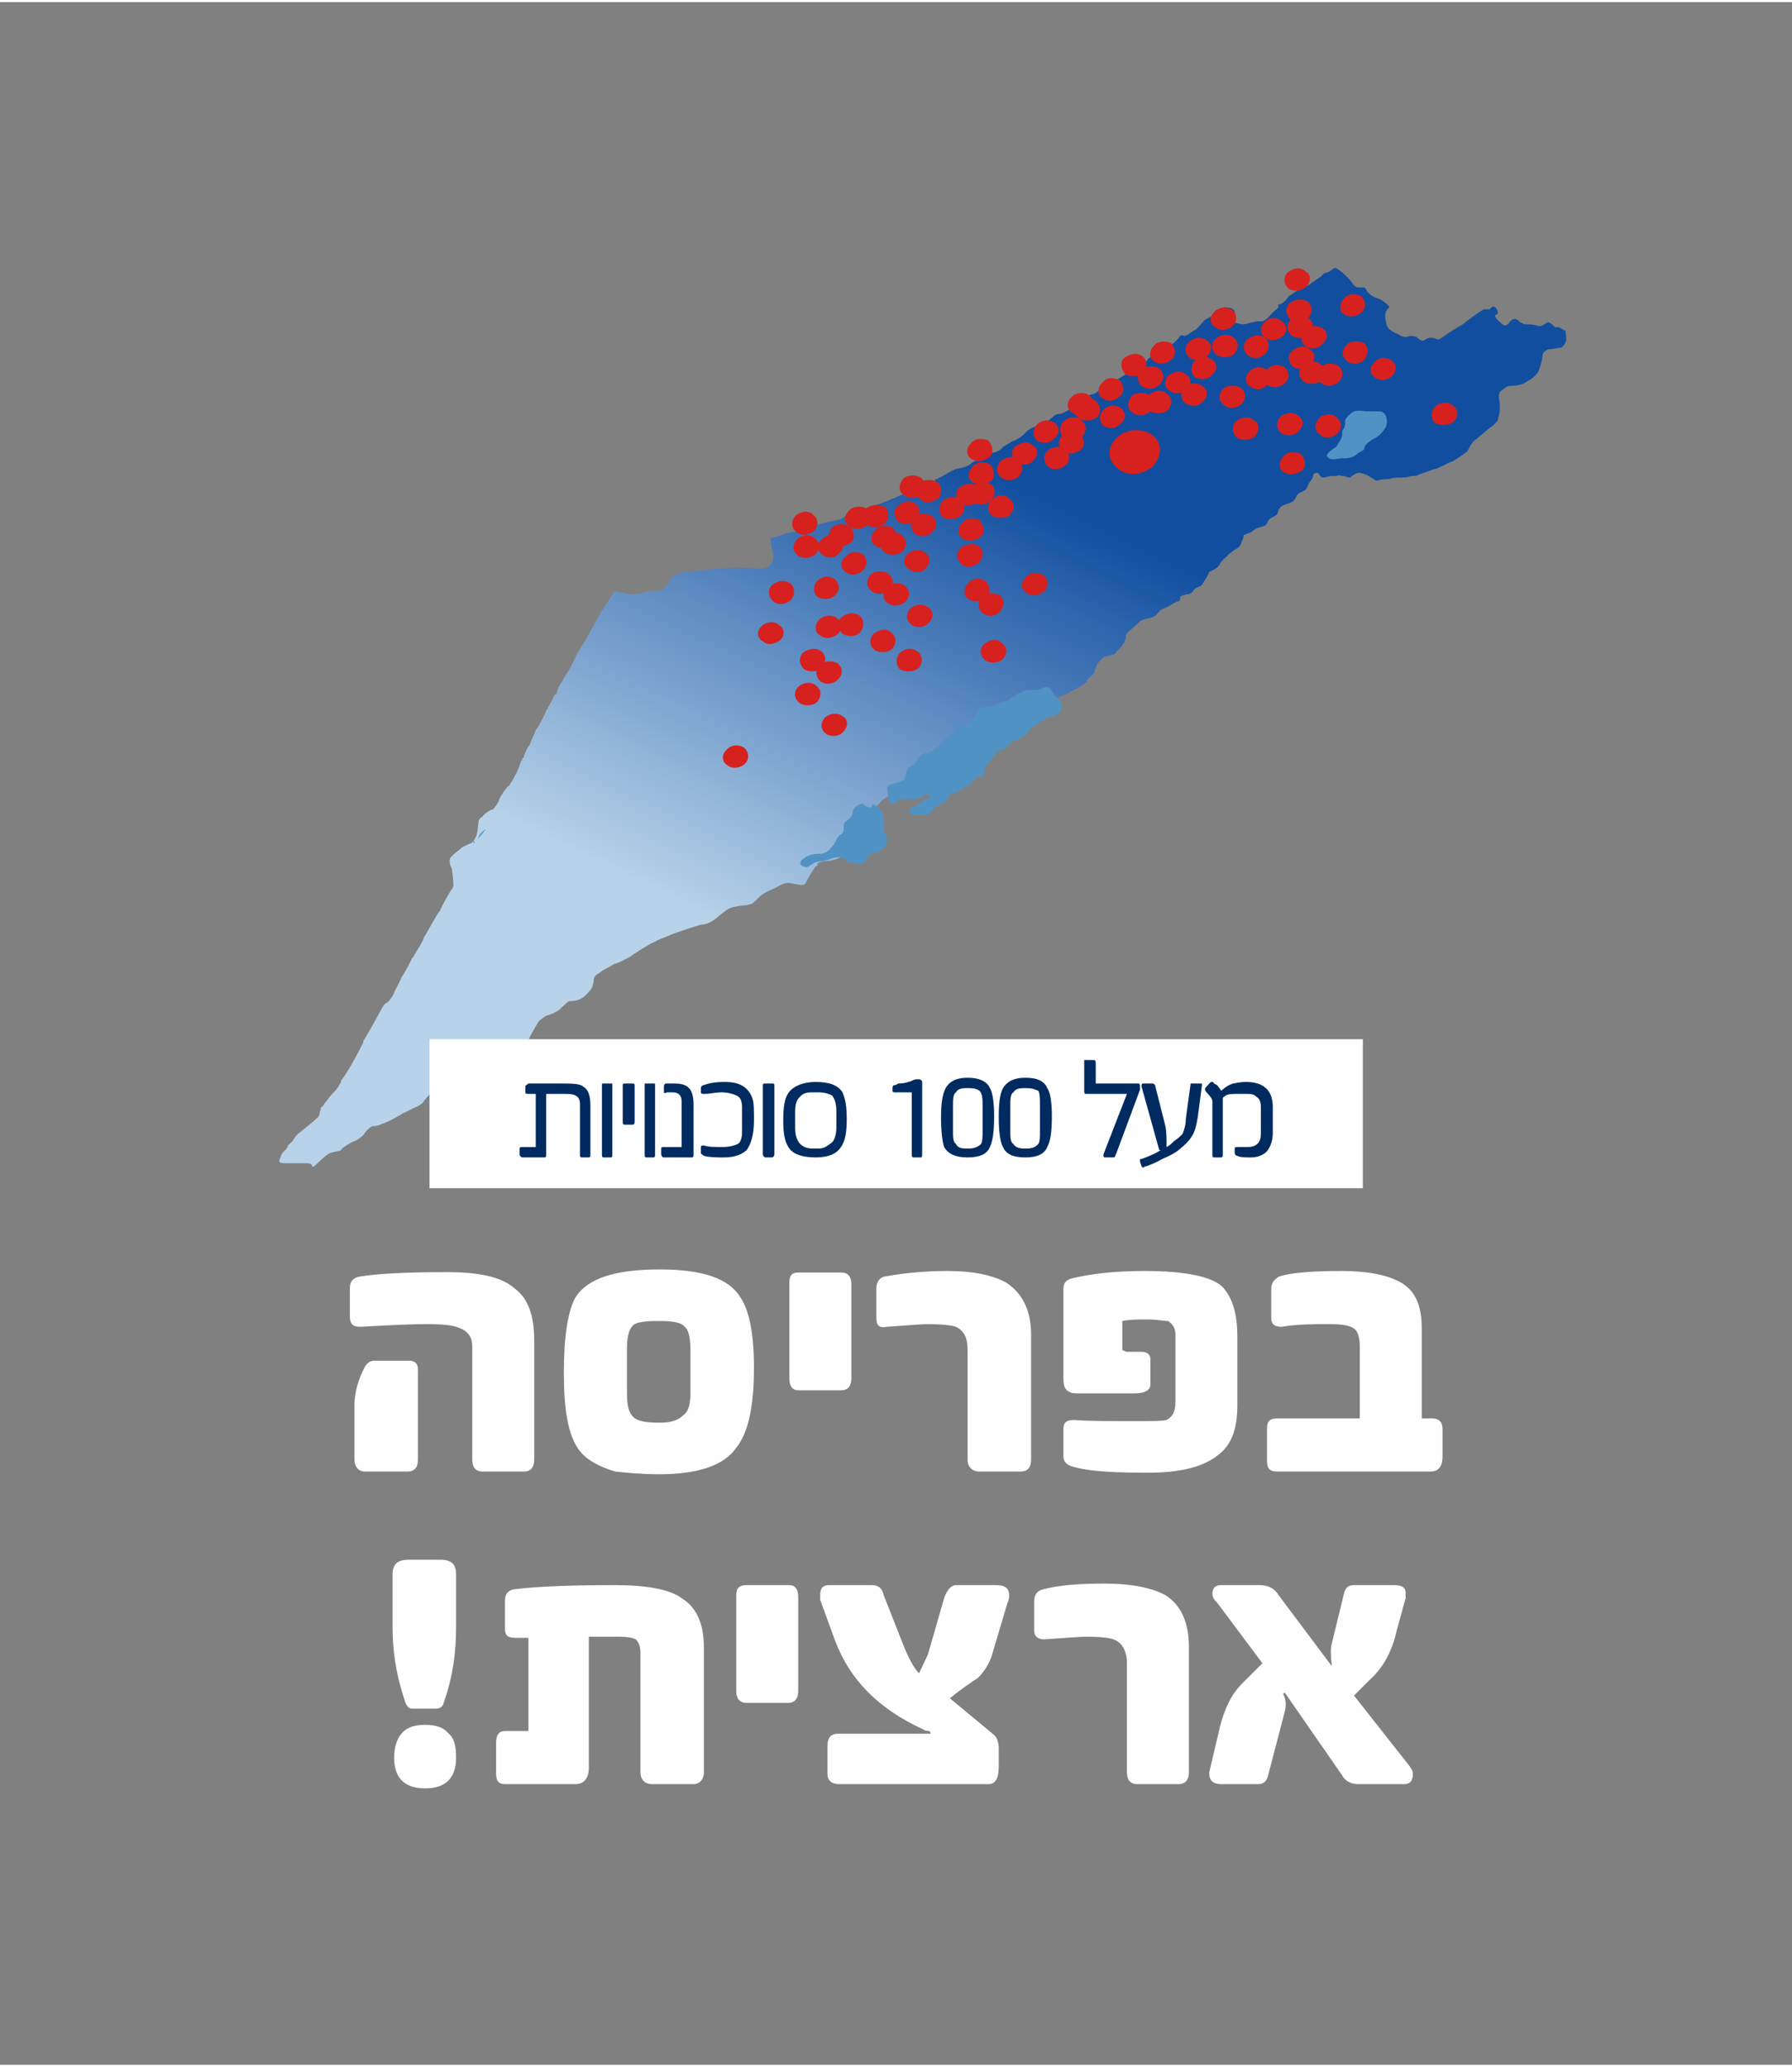 <svg xmlns="http://www.w3.org/2000/svg" width="222" height="256" viewBox="0 0 46560 53580" shape-rendering="geometricPrecision" text-rendering="geometricPrecision" image-rendering="optimizeQuality" fill-rule="evenodd" clip-rule="evenodd"><rect x="0" y="0" width="46560" height="53580" fill="#808080" stroke="none"/><defs><linearGradient id="id0" gradientUnits="userSpaceOnUse" x1="26460" y1="12480" x2="20490" y2="24900"><stop offset="0" stop-color="#114ea0"/><stop offset="1" stop-color="#b8d3e9"/></linearGradient><style>.fil4{fill:none}.fil3{fill:#d6211f}.fil6{fill:#002b60;fill-rule:nonzero}</style></defs><g id="Layer_x0020_1"><path d="M35290 7410h160c30 40 70 70 70 110 40 40 120 120 230 160 120 30 230 110 310 190 80 70 0 70-40 150s-40 190 0 310c0 150 150 230 310 300 110 80 230 80 300 40 80 0 120 0 190 40 80 80 160 120 230 40 80-40 200-40 270 0 80 40 120-40 160-40 30-40 460-310 530-340 80-80 460-350 540-390h150l40-40c40-30 80-70 150 40 80 160-40 120-40 160-30 70 200 230 230 260h40l40-30c40 0 40-40 80-80 70-80 150-80 230 0 40 40 40 40 70 40 40 40 80 40 160 40 70 0 110 0 230 30 70 40 150 0 190-30 80-40 110-80 150-40 80 40 120 150 190 110 40 0 120 40 160 80h40c30 40 30 150 30 270-30 110-110 190-150 190h-40c-40 0-150 40-270 40-110 40-150 110-150 150s-40 270-110 420c-80 150-230 230-310 270-80 80-310 110-420 110-80 0-120 40-230 120-120 80-40 270-40 380 0 80 0 230-40 310 0 110-80 150-150 230-80 40-380 310-420 340-80 40-160 160-230 310-120 110-270 190-390 270l-110 40c-120 70-230 110-310 150-70 0-300 110-460 150-40 40-110 40-190 40-110 40-230 40-270 40-30 0-260 0-300 40-40 0-230 0-310 40-80 0-190-120-310-160-150-40-150-70-300 0-40 40-40 40-80 40v40c-110 0-150-40-190-40-80 0-120-40-190 0h-80c-70 0-110 0-230 40-150 0-110-120-190-120-40 0-110 0-110 120-40 80-120 150-120 190-40 80-40 120-110 150-40 40-160 40-200 160-70 150-150 150-260 190-120 40-160 80-200 150-30 120-30 120-150 190-110 40-110 80-150 160-80 110-160 70-310 150-110 80-80 80-190 110-80 40-80 40-110 40v40s0 40-40 120c-40 110-40 110-120 190-110 40-150 110-230 150-40 80-190 150-230 270-70 110-190 150-270 190-30 80-70 150-150 270-40 80-80 110-110 110-80 40-120 40-160 120-40 40-70 80-150 80-120 30-190 30-190 110 0 40 0 80-80 80-80 40-190 110-270 150-110 40-190 80-260 190-80 80-160 80-310 120-150 30-150 110-350 260-190 160-110 160-150 270-40 120-150 230-230 310-40 80-80 80-190 110-150 0-190 80-270 160-40 40-80 150-110 230 0 110-160 150-200 270-30 70-380 260-420 260-30 40-110 80-230 120h-30c-40 40-80 40-120 70-80 40-460 230-500 230-70 40-380 200-500 230-70 80-380 270-450 310-120 0-310 150-350 230-80 40-460 380-540 460-70 120-380 350-490 420-80 80-390 230-460 270-40 40-500 190-540 190-40 40-150 120-340 150-40 0-80 40-120 40-230 40-310 230-380 270v40c-80 40-80 460-120 540-40 30-110 300-230 420-110 190-380 260-460 260-70 40-270 160-490 160-120 0-200 40-230 70v40c-40 40-80 40-80 80-40 40-190 310-230 380-40 120-310 0-460 0s-270 120-460 190c-190 80-270 160-380 270-120 120-120 80-230 120-120 0-350 40-420 70-120 40-310 230-430 310-110 80-230 120-300 120-80 0-730 230-810 260-70 40-300 120-380 160l-40 30c-70 0-610 350-650 390-80 40-270 150-420 190-120 80-230 110-380 230-200 110-120 190-160 270 0 110-110 230-230 340-150 120-300 120-380 120-40 0-150 110-230 190s-230 150-380 190c-120 80-160 110-190 150-40 40-160 270-230 390-40 150-200 230-270 340-80 80-230 150-310 190-70 0-340 40-420 40s-270 80-380 120c-120 30-310 190-390 260-110 120-190 160-340 160s-230 110-230 150c-40 0-340 310-420 420-40 80-150 120-190 150-40 0-310 160-350 160-40 40-460 270-530 270-40 30-160 70-270 70-80 40-160 120-230 230-120 120-230 160-310 190-80 40-270 160-270 200-30 30-150 30-260 70-80 0-350 270-390 310s-110 80-110 0c-40-40-120-40-160-40h-570c-150 0-120-80-80-150 0-40 40-120 120-190 40-40 70-80 70-120l120-110c40-80 110-160 150-200 40-30 390-300 460-380 120-80 80-150 120-230 0-40 0-80 40-80 70-110 150-190 190-260l110-120c120-110 160-230 190-270v-30c200-270 390-620 580-1000v-40c40-40 380-650 420-730 40-70 110-230 190-260 80-40 190-230 190-270 40-80 190-350 190-390 40-30 270-460 270-490l40-40c80-160 270-420 270-500 40-40 380-690 420-690 0-40 230-460 310-570 70-80 30-160 30-270 0-80-30-190-30-270-40-40-80-190-40-270 40-70 270-230 300-270 40-30 230-110 230-110 40 0 120-120 120-150 40 0 80-310 80-390 0-70 70-150 110-150 0-40 190-190 270-190 40-40 150-190 150-230s190-350 270-390c40-70 150-230 150-260 40-40 160-350 160-390h30v-70h40v-40c40-120 120-270 160-310 0-40 150-340 150-380 40 0 270-460 270-500 40-40 190-340 230-420h40c0-80 70-230 150-340l110-200c40-30 200-340 230-420 0-40 350-570 350-610 0 0 270-460 300-540 40-40 230-380 350-530v-40l420 80c80 0 270 0 350-40 70-40 150-40 260-40 120 0 200-40 230-40 80-40 200-230 230-310 80-70 310-150 350-150s420-40 460-40c0 0 340-40 380-40 80 0 540-30 650-30 80 0 420 30 540 30 110 0 150-70 230-150 70-80 40-340 0-380 0-40-40-270-40-270h40c150-40 270-80 380-120 150-30 350-70 380-110 120 0 270-80 310-80s500-150 610-150c80 0 200-80 230-110 80 0 270-120 420-160 160 0 160-40 200-70 30 0 610-200 610-230h40c70-40 420-200 460-200s500-230 570-230c40-30 40-30 40-70h40s70-40 150-80 310-190 380-190c40 0 230-40 350-120 80-110 190-70 270-110 70-40 230-190 340-190 120-40 190-80 230-150 80-40 270-160 270-160h40c40-40 70-40 110-70 80-40 190-160 230-200 40-30 190-110 270-110s380-230 420-270 80-40 120-40c70 0 270-110 300-150 80-40 160-120 200-150 0 0 190-120 300-200l120-30c30-40 460-270 490-310 80-40 620-380 690-420 40 0 160-80 200-160 70-70 150-110 230-150 70-40 300-190 380-230 70-40 190-150 230-230 70-40 70 0 110 0 80 0 190-110 270-150 40 0 190-190 270-270 80-40 150-80 230-110 40-40 150-160 230-200 40-30 110 0 190 0 120 40 120 80 120 160v230c30 0 190 40 230 40 30 0 190-40 340-80h150c120-40 230-190 270-230s150-120 150-150c-30-80 0-40 80-80s150-150 190-190 190-120 230-160c40 0 230-110 310-150 40-40 230-150 270-190 40 0 70-110 150-110s190-120 230-120c40-40 340 230 420 340 80 120 120 160 190 160z" fill="url(#id0)" fill-rule="nonzero"/><path d="M21230 22510v-10 10zm-8880-900l-10 10h10c10 0 10 0 0-10zm-70 90l-80 90c10-10 20-10 30-10s0-10 10-30l40-50zm20 170l40-50-50-40-10 10c10 10 10 20 20 30s10 30 0 50zm110-120c150-180 340-410 50-130-10 40-30 80-40 100l-10 30zm-60-30l-10 10 10 10v-20zm-120 120v10-10z" fill="#489fd4" fill-rule="nonzero"/><path d="M35480 10630s-190-40-300 0c-120 70-190 150-230 230 0 110 0 150-40 230-40 30-40 70-40 150 0 110-110 230-150 310-40 30-310 190-230 260 80 120 270 40 380 40 120 0 230 0 350-80 110-110 230-110 230-190 30-110 110-150 230-230 150-70 260-190 340-340 40-150 0-350-150-380h-390zm-8610 7240s110 0 190-40c70-40 230-80 270 70 70 120 110 160 150 190 80 40 150 160 80 310-80 150-230 150-350 190-110 80-340 190-460 310-80 110-190 230-340 270-160 40-160 70-230 150-40 80-160 80-190 120-80 0-160 110-200 190-30 70-190 190-190 270-40 70 0 150-70 190-80 30-200 70-270 150-40 80-80 110-190 150-120 80-230 160-310 160-80 30-120 110-150 150 0 40-120 110-200 150-70 40-150 80-190 160-40 70-110 110-230 110-70-40-150 0-230 0-30 0-190-40-110-150 80-120 110-40 190-120 80-70 150-110 230-150 80 0 110-40 80-120-40-30-190 40-230 80-40 0-160 80-270 40-80 0-190 0-310 40-70 70-190 110-230 70-40-70 0-150-40-230 0-70-70-230 80-260 150-40 270-80 350-120 30-80 30-270 150-340 150-80 150-120 190-190 80-120 150-160 230-160s190-70 270-150c70-80 190-190 300-270 80-80 160-150 200-190 30-40 70-120 230-120 190-30 190-110 260-230 40-110 80-230 270-230 230 0 270-70 350-110 110-40 190-40 260-80 80-70 200-150 310-190 120-70 120-70 350-70zm-4140 2980s-80-40-80 40c-40 40-70 40-150 0-80-80-120-80-190-40-80 40-160 120-160 230-30 80-70 120-150 190-80 40-80 80-80 200 0 110-30 110-70 150-80 40-80 80-190 270-120 150-160 190-310 230-150 0-310 0-500 150-150 150 40 190 80 190 40 40 110-40 190-80 80-70 350-70 420-110 80-40 310-110 420 0 80 110 420 150 500 80 80-40 40-160 190-230 190-40 310-80 390-270 70-190-120-230-80-500 0-230 0-340-230-500z" fill="#5092c4" fill-rule="nonzero"/><path class="fil3" d="M27820 10280c120-150 350-150 460-80 160 120 160 310 40 430-110 110-340 150-460 30-150-70-150-260-40-380z"/><path class="fil3" d="M28020 10400c110-120 300-160 450-40 120 110 160 270 40 420-150 110-340 110-490 40-120-120-120-310 0-420zm1950 1640c230-270 230-610-40-800s-690-150-920 80c-270 260-230 610 40 800 270 230 690 150 920-80zm-3980-110c150-120 340-160 450-40 160 110 160 270 40 420-110 120-340 150-460 40-150-120-150-270-30-420z"/><path class="fil3" d="M26370 11550c150-120 340-160 460-40 150 70 150 260 40 380-120 150-310 150-460 80-120-120-160-310-40-420zm570-580c120-110 310-150 460-40 120 80 160 270 0 390-110 150-300 150-460 70-110-110-110-300 0-420z"/><path class="fil3" d="M27630 10890c120-110 310-150 460-30 150 110 150 260 40 420-150 110-340 110-500 40-110-120-110-310 0-430z"/><path class="fil3" d="M27590 11280c120-160 310-160 460-80 120 120 160 310 40 420-150 120-340 150-460 40-150-80-150-270-40-380z"/><path class="fil3" d="M27210 11660c120-110 310-150 460-40 120 80 150 270 40 380-150 160-350 160-460 80-150-110-150-310-40-420zm1420-1760c110-160 300-160 460-80 110 120 150 310 0 420-120 120-310 160-460 40-120-80-120-270 0-380zm40 690c110-120 300-160 460-40 110 80 150 270 0 380-120 160-310 160-460 80-120-120-120-310 0-420zm530-1340c160-120 350-160 500-40 120 110 120 270 0 420-110 110-310 110-460 40-110-120-150-310-40-420z"/><path class="fil3" d="M29660 9550c120-110 310-110 460-40 120 120 160 270 0 430-110 110-300 150-460 30-110-110-150-260 0-420zm190 650c120-110 350-150 460-30 160 110 160 260 40 420-110 110-340 110-460 40-150-120-150-310-40-430z"/><path class="fil3" d="M29390 10240c120-110 350-110 460-40 160 120 160 270 40 430-110 110-340 150-460 30-150-70-150-260-40-420zm960-530c120-120 350-160 460-40 150 70 150 270 40 380-120 120-350 150-460 40-150-80-150-270-40-380z"/><path class="fil3" d="M30770 10010c120-110 350-150 460-40 160 80 160 270 40 390-110 150-340 150-460 70-150-110-150-300-40-420zm-800-1070c110-150 310-150 460-80 110 120 150 310 0 430-120 110-310 150-460 30-120-70-120-260 0-380zm3940-420c120-120 310-150 460-40 120 80 160 270 0 380-110 160-300 160-460 80-110-110-150-310 0-420zm390 990c110-150 340-150 460-70 150 110 150 300 30 420-110 110-340 150-450 40-160-80-160-270-40-390zm1410-150c120-150 310-150 460-40 120 80 120 270 0 390-110 110-300 150-460 30-110-70-150-260 0-380zm1570 1150c120-110 310-150 460-40 160 120 160 270 40 420-150 120-340 120-500 40-110-110-110-300 0-420zm-5700-1760c110-120 340-150 460-40 150 80 150 270 40 420-120 120-350 120-460 40-160-110-160-310-40-420z"/><path class="fil3" d="M30890 8830c110-120 340-160 460-40 150 70 150 270 40 380-160 150-350 150-460 80-160-120-160-310-40-420z"/><path class="fil3" d="M31040 9320c120-110 310-150 460-30 120 70 150 260 0 380-110 150-310 150-460 70-110-110-110-300 0-420zm500-1260c110-150 340-150 460-80 150 120 150 310 40 420-120 120-350 160-460 40-160-70-160-270-40-380zm2720 2760c110-120 340-160 460-40 150 110 150 270 40 420-120 120-350 150-460 40-160-120-160-270-40-420zm-920 990c110-150 310-150 460-70 110 110 150 300 40 420-160 110-350 150-500 40-120-80-120-270 0-390zm-80-1030c120-120 350-150 460-40 160 80 160 270 40 380-110 160-340 160-460 80-150-110-150-310-40-420zm-1150 110c120-110 350-150 460-30 160 70 160 260 40 420-110 110-340 110-460 40-150-120-150-310-40-430zm-7160 3300c150-120 350-160 500-40 110 80 110 270 0 380-120 160-350 160-460 80-150-120-150-310-40-420zm40-650c110-160 310-160 460-80 110 120 150 310 40 420-160 120-350 150-500 40-120-80-120-270 0-380zm-2380 1340c120-120 350-120 460-40 160 110 160 310 40 420-110 120-340 150-460 40-150-120-150-270-40-420z"/><path class="fil3" d="M23040 15220c110-150 340-150 460-70 150 110 150 300 30 420-110 110-340 150-460 40-150-80-150-270-30-390zm-1080-800c120-160 310-160 460-80 120 120 120 310 0 420-110 120-300 160-460 40-110-80-150-270 0-380zm-610-460c120-120 310-160 460-40 110 80 150 270 0 380-120 160-310 160-460 40-110-80-150-270 0-380z"/><path class="fil3" d="M21620 13650c110-110 300-110 460-40 110 120 150 310 40 420-160 120-350 160-500 40-120-110-120-270 0-420zm-380 1380c110-110 300-150 450-40 120 120 160 270 0 420-110 120-300 120-450 40-120-110-120-300 0-420zm-1190 120c150-120 340-160 500-40 110 110 110 270 0 420-120 110-310 150-460 40-120-120-160-270-40-420zm2640 1260c150-120 350-150 460-40 150 120 150 270 40 420-120 120-350 120-460 40-150-110-150-270-40-420zm690 500c120-120 310-160 460-40 120 80 150 270 40 420-150 120-350 120-500 40-110-120-110-310 0-420zm-1950 1680c110-110 340-150 460-40 150 80 150 270 30 390-110 150-340 150-450 70-160-110-160-300-40-420zm-2570 850c120-160 350-160 460-80 150 110 150 310 40 420-120 120-350 150-460 40-150-80-150-270-40-380zm2450-2230c120-110 310-110 460-30 120 110 150 260 0 420-110 110-300 150-460 40-110-120-150-270 0-430z"/><path class="fil3" d="M20850 16910c160-120 350-160 500-40 120 110 120 270 0 420-110 120-310 120-460 40-110-120-150-270-40-420zm-110 880c110-120 340-150 460-40 150 120 150 270 40 420-120 120-350 120-460 40-160-120-160-310-40-420zm2830-3450c120-110 350-150 460-40 150 80 150 270 40 390-110 150-340 150-460 30-150-70-150-260-40-380zm-1720 1650c150-120 340-160 500-40 110 110 110 270 0 420-120 120-310 120-460 40-120-120-160-310-40-420z"/><path class="fil3" d="M21270 16060c120-150 350-150 460-70 160 110 160 300 40 420-110 110-340 150-460 40-150-80-150-270-40-390zm-1490 160c110-120 340-160 460-40 150 80 150 270 40 380-120 120-350 160-460 40-160-80-160-270-40-380zm3680-3830c110-120 340-120 460-40 150 110 150 310 40 420-120 120-350 150-460 40-160-80-160-270-40-420zm-730 1340c110-150 310-150 460-80 110 120 150 310 40 420-160 120-350 160-500 40-120-80-120-270 0-380z"/><path class="fil3" d="M22960 13880c110-110 340-150 460-40 150 120 150 270 40 420-120 120-350 120-460 40-160-110-160-300-40-420zm-920-650c110-150 340-150 460-80 150 120 150 310 40 430-120 110-350 150-460 30-160-70-160-260-40-380z"/><path class="fil3" d="M22500 13150c150-110 340-110 500-30 110 110 110 260 0 420-120 110-310 150-460 40-160-120-160-270-40-430zm-1840 200c120-120 350-160 460-40 150 110 150 270 40 420-120 110-350 150-460 40-150-120-150-270-40-420z"/><path class="fil3" d="M20700 13960c110-120 340-160 460-40 150 110 150 270 40 420-160 120-350 120-460 40-160-120-160-270-40-420zm2640-880c120-120 310-160 460-40 120 110 120 270 0 420-110 120-300 120-460 40-110-120-150-310 0-420zm540-580c110-110 340-110 460-40 150 120 150 270 40 430-160 110-350 150-460 30-160-110-160-260-40-420zm610 460c120-110 310-150 460-40 120 80 150 270 40 390-150 150-350 150-500 70-110-110-110-300 0-420z"/><path class="fil3" d="M23760 13380c120-110 310-110 460-30 120 110 160 260 0 420-110 110-300 150-460 30-110-110-110-260 0-420zm-110 2380c110-120 340-150 460-40 150 80 150 270 40 380-120 160-350 160-460 80-160-120-160-310-40-420zm1490-650c120-160 310-160 460-80 120 120 160 310 40 420-150 120-340 160-500 40-110-80-110-270 0-380zm160-2530c110-120 300-150 460-40 110 80 110 270 0 380-120 160-310 160-460 80-120-110-160-310 0-420z"/><path class="fil3" d="M24910 12620c160-120 350-160 500-40 120 80 120 270 0 380-110 120-310 160-460 40-110-80-150-270-40-380zm850 300c110-110 340-150 450-30 160 110 160 260 40 420-110 110-340 110-460 40-150-120-150-270-30-430zm-540-1450c110-150 310-150 460-80 110 120 150 310 40 420-160 120-350 160-500 40-120-80-120-270 0-380z"/><path class="fil3" d="M25260 12080c110-150 300-150 460-80 110 120 150 310 40 430-160 110-350 150-500 30-120-70-120-260 0-380zm1380 2870c110-150 340-150 460-70 150 110 150 300 30 420-110 110-340 150-460 40-150-80-150-270-30-390zm-1080 1730c160-120 350-160 460-40 160 110 160 270 40 420-110 120-340 120-460 40-150-120-150-310-40-420zm-30-1230c110-110 300-110 460-40 110 120 110 270 0 420-120 120-310 160-460 40-120-110-160-260 0-420zm6740-5020c-120 120-350 160-460 40-160-110-160-270-40-420 110-110 340-110 460-40 150 120 150 270 40 420zm1070-1760c-150 120-350 160-460 40-150-80-150-270-40-380 120-160 350-160 460-40 150 80 150 270 40 380zm40 1230c-120 110-310 150-460 40-120-80-120-270 0-390 110-150 300-150 460-70 110 110 150 300 0 420z"/><path class="fil3" d="M32920 9940c-120 150-310 150-460 30-120-70-120-260 0-380 110-110 300-150 460-40 110 80 150 270 0 390zm1070-1730c-110 120-310 160-460 40-110-110-150-270-40-420 160-120 350-150 500-40 120 120 120 270 0 420zm80 1190c-120 150-350 150-460 80-160-120-160-310-40-420 150-120 340-160 460-40 150 70 150 270 40 380z"/><path class="fil3" d="M34340 9820c-120 120-350 120-460 40-160-120-160-310-40-420 110-120 340-150 460-40 150 80 150 270 40 420zm1030-1760c-120 110-310 150-460 40-120-80-120-270 0-390 110-150 310-150 460-70 110 110 150 300 0 420zm80 1230c-120 110-310 150-460 30-120-110-160-260 0-420 110-110 300-110 460-40 110 120 110 270 0 430zm-2570-160c-120 120-310 160-460 40-110-80-150-270-40-380 150-160 350-160 500-80 110 120 110 310 0 420zm1070-1760c-110 150-340 150-460 80-150-120-150-310-40-420 120-120 350-160 460-40 160 70 160 270 40 380zm80 1230c-120 150-350 150-460 70-150-110-150-300-40-420 120-110 350-150 460-40 150 80 150 270 40 390z"/><path class="fil4" d="M5610 48510h35350V4310H5610z"/><path d="M11160 26940h24250v3870H11160zm-300 8580c0-150-80-230-230-230h-890c-110 0-190 40-260 160-160 300-270 650-270 990v1420c0 190 110 310 270 310h1110c190 0 270-120 270-310v-2340zm3020-760c0-620-150-1080-500-1340-340-310-950-430-1760-430-1070 0-1840 40-2300 120-150 40-230 110-230 310v720c0 200 80 270 270 270 730-40 1300-70 1730-70 380 0 650 30 760 70 270 80 420 230 420 500v2950c0 190 80 310 270 310h1070c190 0 270-120 270-310v-3100zm3870 1950c-120 120-310 190-570 190h-80c-310 0-540-40-650-150-120-120-160-310-160-650v-1080c0-340 40-530 160-650 70-70 270-110 610-110h120c300 0 530 40 610 150 110 80 150 310 150 650v1040c0 300-40 500-190 610zm1490-3060c-300-500-990-730-2100-730-1150 0-1880 230-2190 730-190 340-300 990-300 1950s110 1610 380 1990c190 270 540 460 960 580 270 30 650 70 1150 70 990 0 1680-230 1990-690 310-380 460-1070 460-2070 0-880-120-1490-350-1830zm2880-350c0-190-80-300-270-300h-1110c-160 0-230 70-230 260v2490c0 190 70 310 230 310h1110c190 0 270-120 270-310v-2450zm4670 1300c0-610-230-1070-650-1340-350-190-840-300-1530-300-650 0-1230 70-1650 150-120 40-190 150-190 310v760c0 190 70 270 270 230 570-40 920-70 1070-70 340 0 610 30 730 70 230 120 300 310 300 610v2840c0 190 120 310 310 310h1070c190 0 270-120 270-310v-3260zm5360 80c0-570-110-1000-380-1300-270-270-960-420-2030-420-770 0-1380 70-1880 190-150 40-230 110-230 270v2330c0 190 40 310 160 350 30 40 150 40 340 40h1340c270 0 420-80 420-230v-660c0-110-70-190-230-190h-380c-40 0-80-40-120-40v-760c200-40 390-40 660-40 260 0 420 40 530 40 120 80 190 190 190 340v1770c0 230-70 380-230 460-110 30-380 30-800 30-690 0-1230 0-1610-30-190 0-270 70-270 230v720c0 120 80 230 270 270 420 120 1070 150 1950 150 810 0 1420-150 1800-460 350-260 500-680 500-1300v-1760zm5060 2110h-270v-2340c0-570-150-960-540-1190-340-190-840-300-1530-300-760 0-1340 40-1650 150-110 80-190 150-190 310v760c0 160 80 230 270 230 420-70 840-70 1230-70 340 0 570 30 690 150 70 80 110 230 110 420v1880h-2140c-200 0-270 70-270 270v840c0 190 70 270 270 270h3980c190 0 310-120 310-390v-720c0-160-80-270-270-270zm-25550 8190c-120-150-310-230-610-230-310 0-500 80-620 230-110 120-190 350-190 620 0 530 270 800 810 800 530 0 800-270 800-800 0-270-40-500-190-620zm190-4130c0-270-110-390-420-390h-800c-310 0-430 120-430 390v1380c0 570 80 1180 310 1870 40 160 120 230 190 230h610c120 0 200-40 230-190 230-650 310-1300 310-1910v-1380zm3450 1610h760c230 0 390 30 460 70 80 80 120 190 120 350v3100c0 190 110 310 310 310h1070c150 0 270-120 270-310v-3220c0-650-200-1070-580-1300-300-230-920-340-1720-340-1110 0-1990 30-2650 110-150 40-220 120-220 310v720c0 160 70 230 260 230h350v2420h-610c-160 0-230 110-230 300v810c0 190 70 270 230 270h1830c230 0 350-160 350-430v-3400zm5440-1040c0-190-80-300-230-300h-1110c-190 0-270 70-270 260v2490c0 190 80 310 270 310h1070c190 0 270-120 270-310v-2450zm5130-300h-1030c-120 0-230 110-310 340l-420 1460-230 490c-120-110-270-380-420-760l-500-1270c-40-190-150-260-310-260h-1110c-150 0-230 70-230 260v120l390 1070c380 1000 1110 1760 2290 2300 40 40 120 40 160 40 40 70 40 70 0 70h-2380c-190 0-270 120-270 310v730c0 190 120 270 310 270h3870c190 0 270-160 270-460v-460c0-160-40-310-160-390l-1110-920c230-190 500-380 730-530 150-150 310-380 380-650l390-1310c40-70 40-150 40-190 0-190-120-260-350-260zm5020 1600c0-610-190-1070-610-1340-350-190-890-300-1580-300-650 0-1180 40-1600 150-160 40-230 150-230 310v760c0 160 110 230 260 230 580-40 960-70 1080-70 380 0 610 30 720 70 230 80 350 310 350 620v2830c0 190 80 310 270 310h1070c190 0 270-120 270-310v-3260zm5740 3110l-1450-1840 420-420c340-310 570-730 690-1270l230-840v-150c0-120-80-190-310-190h-1030c-160 0-230 70-270 260l-310 1270c-30 110-30 300 0 530v40l-1380-1840c-110-190-300-260-490-260h-1000c-150 0-230 70-230 230 0 70 40 150 120 220l1180 1580-530 530c-270 270-460 650-580 1150l-270 1150v40c0 190 120 270 310 270h960c150 0 230-80 270-270l420-1610c40-150 40-310-40-460l40-40 1490 2150c80 150 230 230 420 230h1190c150 0 230-80 230-270 0-80-40-120-80-190z" fill="#fefefe"/><path class="fil6" d="M14190 29930c0 40 0 80-40 80h-580c-30 0-70-40-70-80v-150c0-40 40-40 70-40h350v-1380h-190c-40 0-80 0-80-40v-150c0-40 40-40 80-80h800c310 0 540 0 620 80 150 80 190 270 190 500v1260c0 40 0 80-40 80h-190c-40 0-40-40-40-80v-1300c0-120-40-190-120-230-70-40-190-40-380-40h-380v1570z"/><path id="_1" class="fil6" d="M15910 29930c0 40 0 80-40 80h-190c-40 0-40-40-40-80v-1800c0-40 0-40 40-40h190c40 0 40 0 40 40v1800z"/><path id="_2" class="fil6" d="M16490 29090c0 70-40 70-80 70h-190s-40 0-40-70v-960c0-40 40-40 40-40h190c40 0 80 0 80 40v960z"/><path id="_3" class="fil6" d="M17020 29930c0 40 0 80-40 80h-190c-40 0-40-40-40-80v-1800c0-40 0-40 40-40h190c40 0 40 0 40 40v1800z"/><path id="_4" class="fil6" d="M18020 29930c0 40 0 80-40 80h-730c-40 0-70-40-70-80v-150c0-40 30-40 70-40h460v-1190c0-150-80-230-230-230h-150c-80 40-80 0-80 0v-150c0-40 0-40 40-80h230c190 0 310 40 380 120 80 70 120 230 120 420v1300z"/><path id="_5" class="fil6" d="M19590 29050c0 380-80 610-190 770-120 110-310 190-580 190-190 0-380 0-530-40-40-40-80-40-80-80v-150c0-40 40-40 80-40 110 40 300 40 490 40 160 0 310-40 390-80 70-40 110-150 110-300v-650c0-160-40-270-150-310-80-40-230-80-380-80-160 0-310 40-430 40-70 0-110 0-110-40v-110c0-40 40-80 80-80 110-40 260-80 530-80 230 0 390 40 500 120 120 80 190 190 230 310 40 110 40 300 40 570z"/><path id="_6" class="fil6" d="M20120 29930c0 40-30 80-70 80h-160c-30 0-70-40-70-80v-1800c0-40 40-40 70-40h160c40 0 70 0 70 40v1800z"/><path id="_7" class="fil6" d="M22000 29010c0 350-40 580-150 730-120 190-350 270-650 270-350 0-580-80-690-230-120-160-160-390-160-730 0-350 40-570 120-690 110-190 380-310 730-310 340 0 570 80 690 270 70 160 110 350 110 690zm-270 230v-420c0-190-30-310-110-420-80-40-190-80-350-80h-190c-150 0-230 40-300 120-80 70-120 190-120 380v420c0 350 150 540 460 540h150c160 0 230-80 350-160 70-70 110-230 110-380z"/><path id="_8" class="fil6" d="M23960 29890c0 80 0 120-40 120h-190c-40 0-40-40-40-120v-1570h-420c-40 0-80 0-80-40v-70c0-80 40-80 80-80l70-40c160 0 270-40 350-70 70-40 110-40 150-40h40c40 0 80 40 80 70v1840z"/><path id="_9" class="fil6" d="M25830 28930c0 430-40 660-110 810-80 190-270 270-580 270-300 0-500-80-610-270-40-120-80-380-80-770 0-380 40-610 120-760 110-190 300-270 570-270s500 80 580 270c70 110 110 380 110 720zm-300 390v-620c0-190 0-340-80-420-40-30-120-70-270-70h-80c-150 0-230 40-260 110-80 40-80 190-80 380v620c0 150 0 300 80 340 30 80 110 120 260 120h80c120 0 230-40 310-120 40-70 40-190 40-340z"/><path id="_10" class="fil6" d="M27330 28930c0 430-40 660-120 810-80 190-270 270-570 270-310 0-500-80-580-270-70-120-110-380-110-770 0-380 30-610 110-760 120-190 310-270 580-270 300 0 490 80 570 270 80 110 120 380 120 720zm-310 390v-620c0-190 0-340-40-420-80-30-150-70-310-70h-70c-160 0-230 40-270 110-80 40-80 190-80 380v620c0 150 0 300 80 340 40 80 150 120 270 120h70c160 0 230-40 310-120 40-70 40-190 40-340z"/><path id="_11" class="fil6" d="M29620 28250l-610 1640c-40 80-40 120-80 120h-230c-30 0-30-40-30-80l610-1570h-1070c-40 0-40-40-40-80v-800h230c40 0 70 0 70 80v530h1120s30 0 30 80v80z"/><path id="_12" class="fil6" d="M31230 28130l-110 840c-40 230-80 390-160 500-70 120-190 230-340 350-80 70-230 150-420 230-190 110-310 150-420 190-40 0-80 40-80 40l-40-40-40-120v-40c0-30 0-30 40-30 230-80 390-160 500-230h-40l-460-1650c0-80 0-80 80-80h190c40 0 40 0 80 40l270 1070c30 160 30 350 30 500v40c80-40 120-80 190-150 120-80 200-160 230-200 40-110 80-230 80-380l120-880c0-40 0-40 30-40h230c40 0 40 0 40 40z"/><path id="_13" class="fil6" d="M33070 29360c0 190-40 340-150 490-120 120-270 160-420 160-160 0-270 0-350-40-40 0-70-40-70-80v-110c0-40 30-40 110-40h230c230 0 340-120 340-350v-690c0-110-30-220-110-260-80-80-150-80-310-80h-150c-150 0-270 0-340 40-40 40-80 40-80 80v1450c0 40 0 80-40 80h-190c-40 0-40-40-40-80v-1380c0-40-40-110-80-150l-70-80c-40-40-40-70-40-70 0-40 0-40 40-80l70-80c40-40 40-40 80-40 0 0 40 0 40 40l80 40c30 40 70 80 110 150 120-110 190-150 310-190 40 0 150-40 340-40 460 0 690 230 690 650v660z"/><path class="fil4" d="M0 0h46560v53580H0z"/></g></svg>
